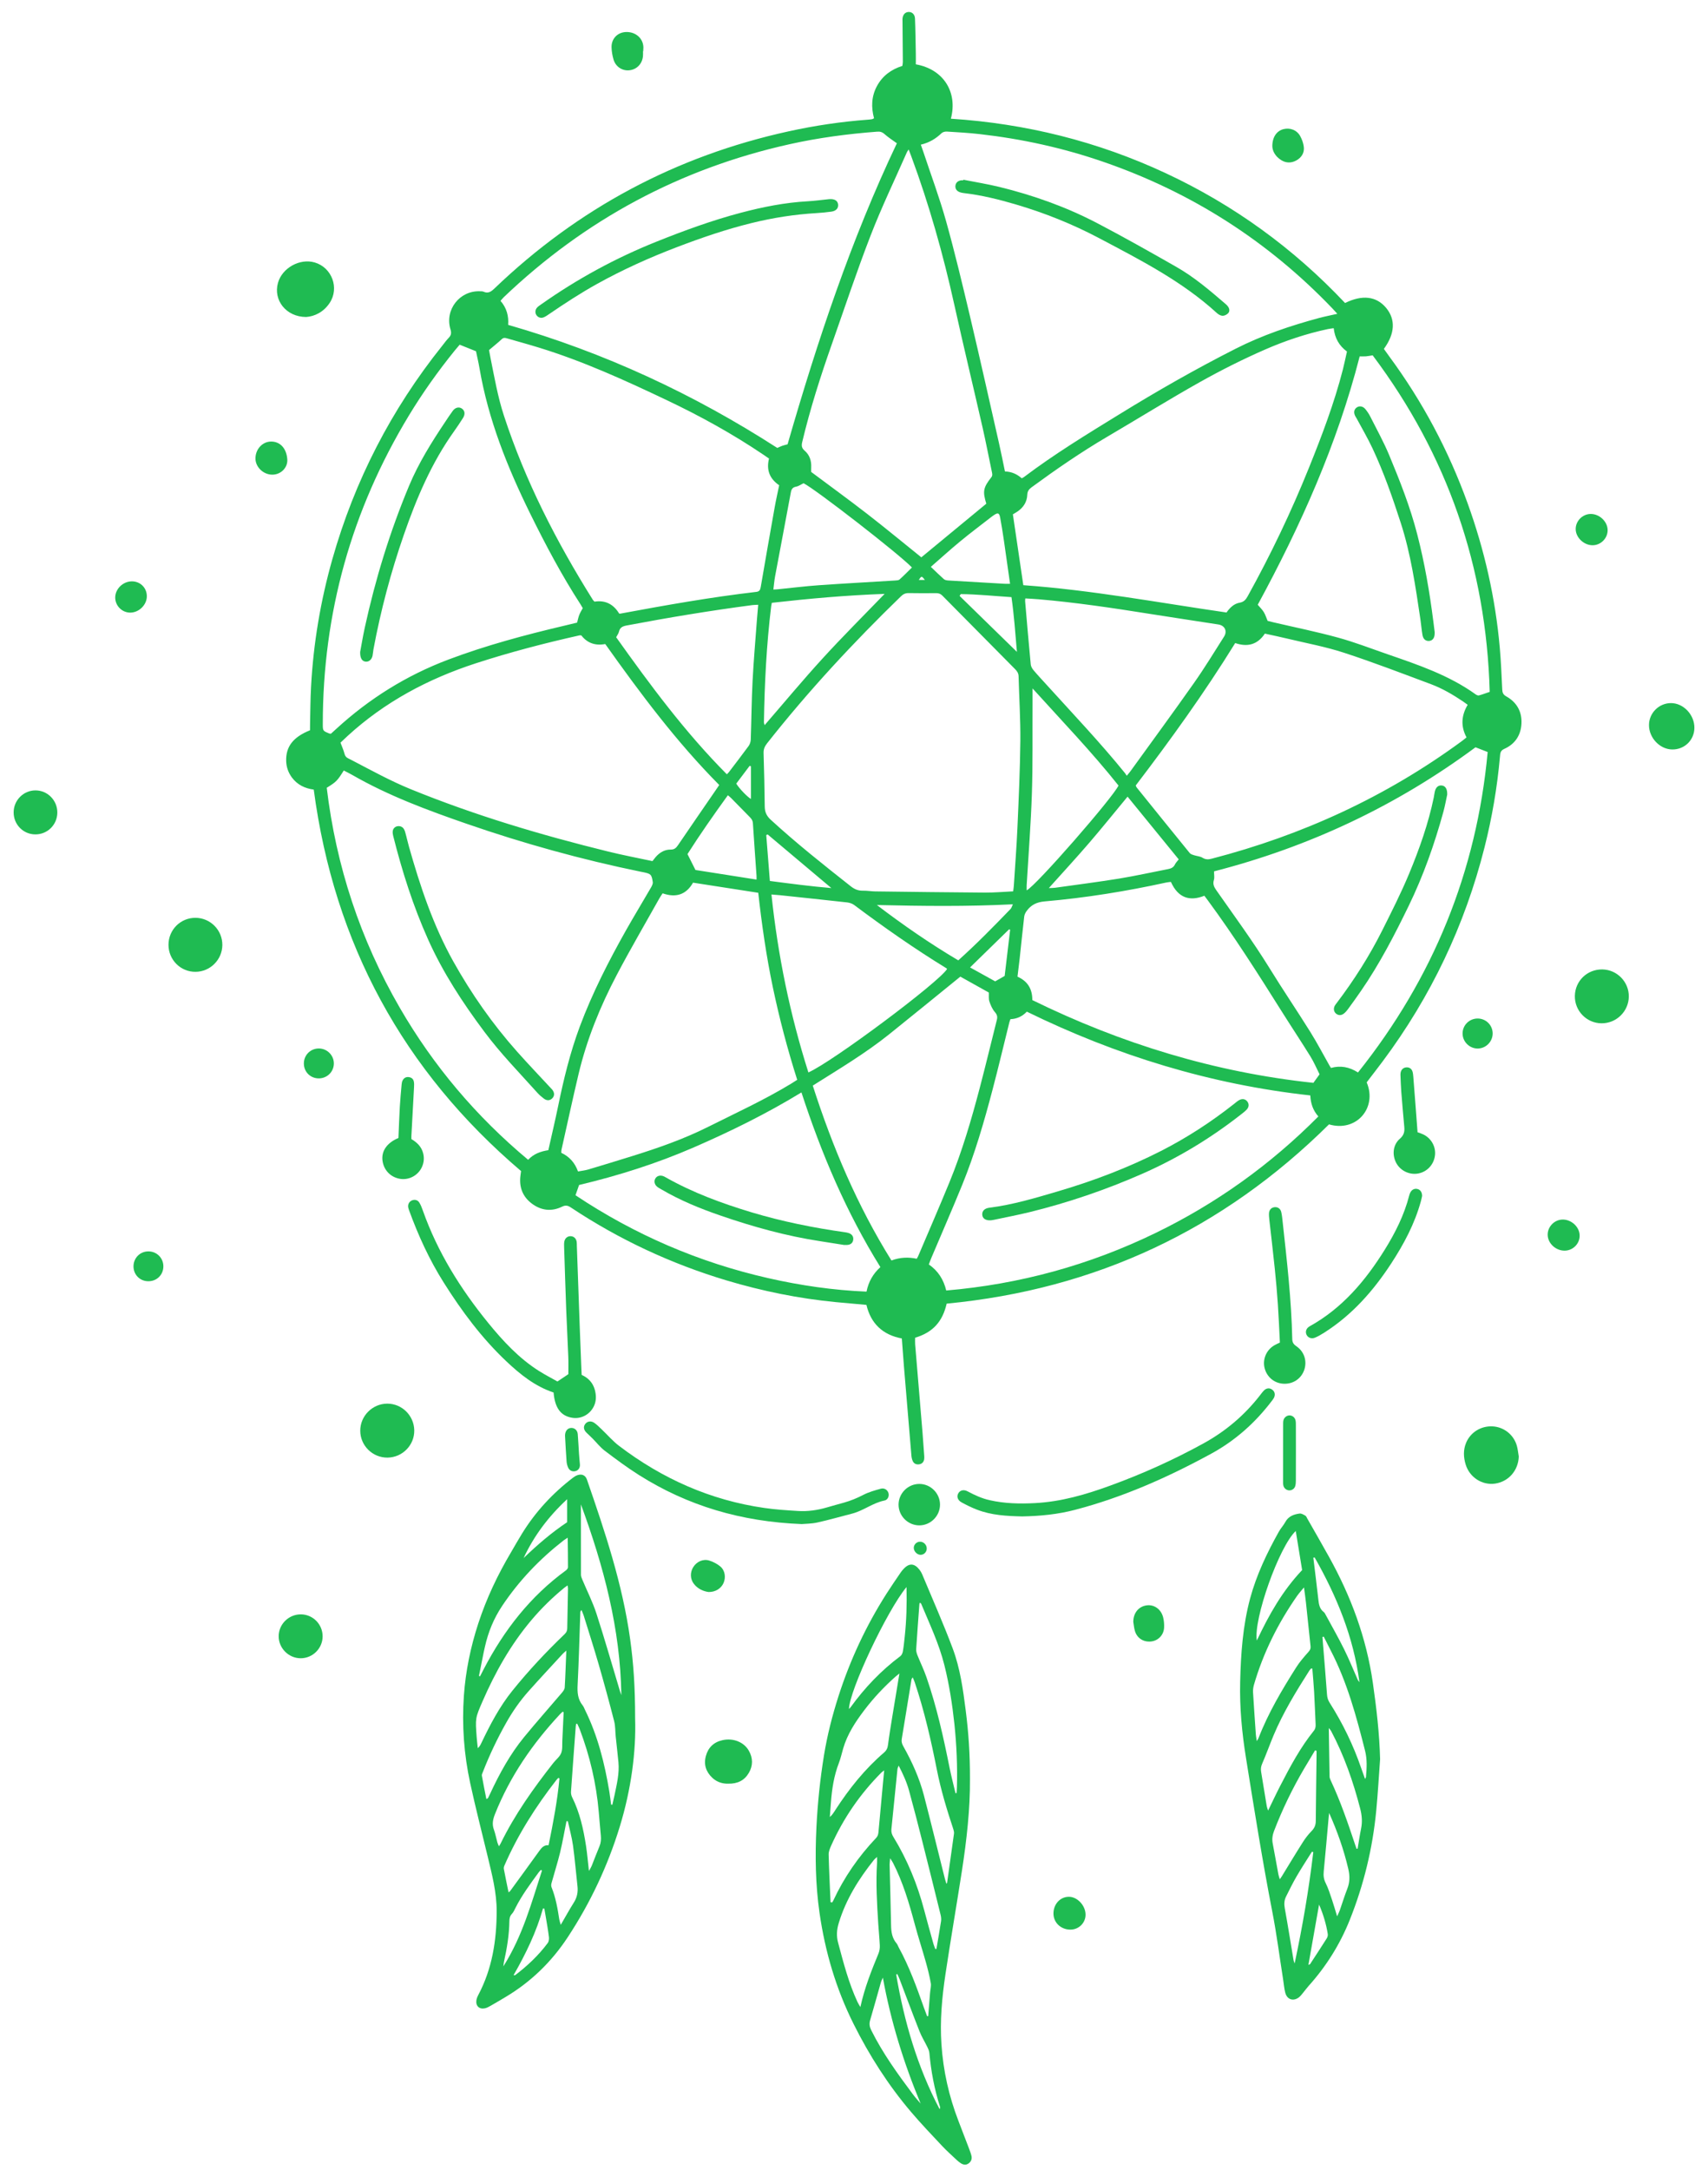 <svg xmlns="http://www.w3.org/2000/svg" width="100" height="127" viewBox="0 0 100 127" fill="none"><path d="M53.792 33.941C53.909 33.941 54.023 33.941 54.151 33.941C53.957 33.698 53.957 33.698 53.792 33.941ZM43.107 45.861C43.282 46.154 43.772 46.656 43.967 46.758C43.967 46.127 43.967 45.487 43.967 44.845C43.942 44.837 43.916 44.828 43.891 44.82C43.629 45.169 43.367 45.518 43.107 45.861ZM58.821 57.118C58.927 56.228 59.034 55.321 59.142 54.416C59.123 54.405 59.103 54.395 59.084 54.385C58.33 55.12 57.577 55.856 56.795 56.619C57.314 56.907 57.797 57.174 58.266 57.434C58.45 57.33 58.606 57.241 58.821 57.118ZM59.539 38.152C59.444 37.033 59.369 35.994 59.22 34.948C58.208 34.884 57.233 34.778 56.251 34.77C56.228 34.806 56.204 34.841 56.181 34.875C57.281 35.947 58.38 37.021 59.539 38.152ZM45.074 51.559C46.295 51.717 47.456 51.873 48.675 51.975C47.402 50.903 46.178 49.875 44.955 48.845C44.949 48.84 44.933 48.843 44.922 48.845C44.913 48.848 44.904 48.854 44.862 48.874C44.932 49.753 45.002 50.645 45.074 51.559ZM59.137 34.167C59.014 33.307 58.9 32.478 58.779 31.651C58.713 31.202 58.642 30.753 58.56 30.308C58.506 30.01 58.43 29.986 58.176 30.158C58.138 30.183 58.101 30.209 58.065 30.237C57.448 30.719 56.82 31.186 56.217 31.685C55.64 32.159 55.087 32.664 54.498 33.176C54.771 33.435 55.012 33.673 55.266 33.898C55.326 33.949 55.43 33.968 55.516 33.973C56.614 34.041 57.713 34.104 58.81 34.166C58.91 34.172 59.009 34.167 59.137 34.167ZM44.294 51.478C44.294 51.36 44.298 51.316 44.294 51.273C44.223 50.243 44.146 49.211 44.081 48.181C44.072 48.028 44.005 47.929 43.907 47.829C43.539 47.458 43.176 47.083 42.808 46.71C42.755 46.656 42.694 46.61 42.615 46.542C41.778 47.7 40.974 48.848 40.251 49.986C40.414 50.31 40.55 50.582 40.718 50.916C41.86 51.095 43.057 51.284 44.294 51.478ZM51.34 52.967C52.876 54.138 54.451 55.226 56.106 56.205C57.188 55.234 58.182 54.218 59.168 53.196C59.223 53.139 59.243 53.049 59.302 52.924C56.611 53.062 53.981 53.027 51.34 52.967ZM66.017 46.624C65.249 47.551 64.522 48.455 63.767 49.333C63.008 50.215 62.218 51.07 61.407 51.975C61.568 51.968 61.669 51.971 61.769 51.957C63.017 51.781 64.269 51.623 65.514 51.421C66.477 51.263 67.432 51.05 68.39 50.864C68.565 50.83 68.708 50.769 68.791 50.593C68.837 50.494 68.923 50.413 69.012 50.296C68.018 49.075 67.027 47.862 66.017 46.624ZM51.793 34.757C49.54 34.839 47.366 35.034 45.189 35.28C45.173 35.359 45.161 35.413 45.153 35.467C44.877 37.727 44.764 39.997 44.726 42.27C44.726 42.327 44.754 42.384 44.768 42.439C45.907 41.124 47.003 39.802 48.161 38.537C49.317 37.27 50.535 36.059 51.793 34.757ZM45.279 34.502C45.413 34.496 45.48 34.495 45.549 34.487C46.351 34.407 47.152 34.306 47.956 34.25C49.44 34.146 50.926 34.066 52.413 33.974C52.5 33.969 52.611 33.966 52.667 33.915C52.918 33.691 53.153 33.447 53.393 33.212C52.589 32.385 47.762 28.642 47.048 28.282C46.903 28.35 46.766 28.452 46.616 28.48C46.414 28.519 46.339 28.615 46.303 28.813C46.001 30.454 45.684 32.093 45.379 33.734C45.334 33.976 45.315 34.222 45.279 34.502ZM60.454 40.29C60.454 40.656 60.454 40.937 60.454 41.219C60.444 42.956 60.472 44.695 60.415 46.431C60.357 48.223 60.215 50.014 60.109 51.804C60.105 51.899 60.109 51.994 60.109 52.108C60.664 51.837 65.161 46.676 65.486 45.974C63.926 44.014 62.188 42.207 60.454 40.29ZM36.075 37.295C38.068 40.093 40.109 42.855 42.557 45.317C42.608 45.261 42.649 45.223 42.682 45.181C43.066 44.675 43.456 44.172 43.832 43.657C43.905 43.556 43.95 43.413 43.955 43.285C43.995 42.14 44.003 40.991 44.062 39.846C44.125 38.633 44.232 37.424 44.321 36.212C44.34 35.947 44.366 35.682 44.391 35.395C44.252 35.402 44.151 35.4 44.051 35.413C41.588 35.737 39.135 36.143 36.693 36.606C36.455 36.651 36.296 36.72 36.238 36.972C36.215 37.078 36.138 37.173 36.075 37.295ZM47.33 62.764C48.739 62.146 55.003 57.467 55.452 56.706C55.435 56.692 55.421 56.674 55.402 56.663C53.54 55.522 51.755 54.272 50.009 52.965C49.898 52.882 49.744 52.833 49.605 52.815C48.296 52.669 46.987 52.532 45.677 52.393C45.515 52.376 45.351 52.365 45.167 52.351C45.543 55.919 46.253 59.376 47.33 62.764ZM65.97 45.4C66.067 45.283 66.127 45.216 66.18 45.144C67.424 43.422 68.683 41.709 69.905 39.972C70.527 39.09 71.088 38.166 71.667 37.256C71.87 36.937 71.709 36.608 71.335 36.548C69.989 36.34 68.643 36.137 67.296 35.924C65.143 35.581 62.986 35.26 60.812 35.073C60.557 35.051 60.298 35.04 60.03 35.023C60.024 35.099 60.014 35.143 60.019 35.187C60.125 36.419 60.23 37.653 60.348 38.886C60.359 39.009 60.44 39.14 60.522 39.238C60.772 39.533 61.037 39.813 61.297 40.1C62.838 41.8 64.421 43.464 65.867 45.248C65.895 45.284 65.919 45.323 65.97 45.4ZM33.694 69.952C37.172 72.271 40.927 73.883 44.98 74.804C46.873 75.234 48.789 75.512 50.733 75.593C50.852 75.01 51.112 74.552 51.545 74.158C49.554 70.96 48.097 67.53 46.923 63.934C44.865 65.19 42.752 66.226 40.598 67.161C38.443 68.096 36.201 68.806 33.904 69.352C33.84 69.534 33.773 69.726 33.694 69.952ZM52.193 73.771C52.692 73.581 53.184 73.566 53.675 73.668C53.71 73.605 53.734 73.567 53.753 73.525C54.366 72.084 54.992 70.645 55.587 69.196C56.326 67.395 56.873 65.531 57.367 63.652C57.714 62.333 58.031 61.009 58.364 59.687C58.409 59.508 58.381 59.384 58.247 59.231C58.098 59.059 58 58.829 57.926 58.608C57.875 58.453 57.903 58.273 57.894 58.089C57.334 57.775 56.77 57.462 56.226 57.158C54.821 58.297 53.44 59.426 52.048 60.541C50.646 61.663 49.102 62.578 47.586 63.536C48.743 67.13 50.186 70.552 52.193 73.771ZM60.44 58.53C65.659 61.088 71.128 62.759 76.897 63.374C77.022 63.201 77.126 63.055 77.257 62.874C77.084 62.531 76.93 62.163 76.722 61.828C76.178 60.95 75.605 60.089 75.055 59.214C73.663 57.001 72.263 54.794 70.712 52.689C70.645 52.599 70.576 52.51 70.513 52.424C69.662 52.764 68.978 52.561 68.555 51.614C68.471 51.625 68.381 51.628 68.295 51.647C65.941 52.162 63.564 52.547 61.164 52.755C60.697 52.795 60.368 52.959 60.109 53.314C60.041 53.407 59.979 53.526 59.966 53.64C59.87 54.464 59.787 55.288 59.698 56.114C59.659 56.46 59.614 56.808 59.572 57.161C60.175 57.426 60.444 57.889 60.44 58.53ZM74.217 36.337C74.32 36.361 74.439 36.394 74.559 36.422C75.82 36.717 77.092 36.974 78.34 37.317C79.323 37.586 80.278 37.959 81.245 38.292C83.038 38.911 84.838 39.517 86.402 40.642C86.454 40.679 86.535 40.714 86.588 40.7C86.792 40.645 86.99 40.569 87.219 40.492C87.019 33.189 84.746 26.63 80.367 20.796C80.214 20.819 80.093 20.846 79.97 20.855C79.837 20.863 79.705 20.857 79.607 20.857C78.282 26.018 76.143 30.783 73.638 35.394C73.763 35.542 73.897 35.668 73.991 35.821C74.084 35.972 74.137 36.15 74.217 36.337ZM79.508 62.767C83.908 57.253 86.452 51.017 87.1 44.013C86.836 43.91 86.616 43.824 86.388 43.735C81.766 47.16 76.654 49.563 71.078 50.997C71.078 51.188 71.116 51.358 71.07 51.503C70.997 51.742 71.077 51.907 71.208 52.095C72.263 53.602 73.355 55.086 74.323 56.653C75.097 57.911 75.928 59.133 76.711 60.386C77.113 61.029 77.466 61.705 77.841 62.366C77.863 62.404 77.888 62.441 77.925 62.502C78.477 62.346 78.999 62.441 79.508 62.767ZM33.842 68.56C34.066 68.518 34.261 68.499 34.443 68.445C35.291 68.192 36.137 67.934 36.981 67.671C38.512 67.194 40.022 66.67 41.46 65.95C43.095 65.132 44.759 64.37 46.325 63.419C46.439 63.349 46.551 63.276 46.675 63.197C46.104 61.401 45.63 59.602 45.248 57.779C44.866 55.954 44.601 54.112 44.394 52.251C43.112 52.052 41.848 51.855 40.576 51.658C40.167 52.376 39.559 52.55 38.795 52.282C38.727 52.388 38.66 52.48 38.605 52.577C37.773 54.064 36.911 55.536 36.118 57.043C35.147 58.886 34.362 60.811 33.877 62.844C33.525 64.325 33.206 65.813 32.872 67.298C32.861 67.35 32.866 67.406 32.863 67.469C33.338 67.691 33.656 68.048 33.842 68.56ZM53.2 8.747C53.142 8.836 53.113 8.872 53.096 8.912C52.382 10.534 51.611 12.133 50.972 13.785C50.16 15.881 49.452 18.017 48.704 20.138C48.039 22.024 47.431 23.928 46.967 25.876C46.917 26.086 46.936 26.225 47.11 26.376C47.402 26.627 47.514 26.971 47.494 27.356C47.489 27.447 47.494 27.535 47.494 27.621C48.592 28.441 49.696 29.242 50.774 30.077C51.849 30.911 52.899 31.78 53.942 32.618C55.204 31.578 56.471 30.53 57.746 29.479C57.527 28.76 57.563 28.541 58.038 27.936C58.116 27.838 58.099 27.755 58.079 27.652C57.897 26.786 57.731 25.915 57.535 25.052C56.985 22.638 56.404 20.232 55.868 17.813C55.217 14.871 54.4 11.977 53.354 9.149C53.311 9.034 53.266 8.92 53.2 8.747ZM85.93 41.248C85.829 41.177 85.749 41.114 85.665 41.058C85.07 40.658 84.451 40.293 83.78 40.042C82.089 39.411 80.403 38.761 78.689 38.202C77.612 37.85 76.489 37.644 75.385 37.379C74.946 37.273 74.503 37.181 74.055 37.083C73.618 37.742 73.023 37.878 72.319 37.635C70.523 40.541 68.544 43.285 66.495 45.97C66.52 46.023 66.528 46.057 66.548 46.084C67.583 47.366 68.616 48.648 69.657 49.926C69.713 49.995 69.824 50.025 69.916 50.054C70.076 50.107 70.262 50.112 70.399 50.197C70.584 50.314 70.752 50.307 70.946 50.255C76.249 48.879 81.142 46.634 85.567 43.389C85.665 43.318 85.757 43.24 85.862 43.157C85.51 42.496 85.562 41.867 85.93 41.248ZM26.913 20.174C26.817 20.288 26.719 20.398 26.627 20.512C25.646 21.724 24.744 22.991 23.936 24.325C20.577 29.874 18.898 35.892 18.899 42.378C18.899 42.775 18.902 42.775 19.284 42.931C19.303 42.939 19.326 42.936 19.374 42.942C19.47 42.855 19.58 42.757 19.688 42.658C21.618 40.887 23.803 39.525 26.259 38.599C28.462 37.769 30.731 37.163 33.022 36.623C33.284 36.562 33.545 36.497 33.788 36.439C33.837 36.262 33.863 36.115 33.918 35.98C33.971 35.846 34.05 35.721 34.119 35.593C34.072 35.514 34.035 35.444 33.993 35.377C32.891 33.677 31.944 31.889 31.049 30.075C29.709 27.356 28.587 24.558 28.073 21.548C28.014 21.204 27.933 20.864 27.869 20.557C27.535 20.423 27.244 20.306 26.913 20.174ZM28.632 20.487C28.655 20.615 28.684 20.782 28.718 20.947C28.947 22.083 29.143 23.225 29.505 24.33C30.755 28.155 32.579 31.704 34.709 35.104C34.733 35.141 34.769 35.169 34.806 35.212C35.456 35.109 35.931 35.378 36.251 35.91C36.29 35.913 36.3 35.916 36.311 35.914C38.957 35.423 41.608 34.951 44.282 34.64C44.474 34.618 44.513 34.513 44.541 34.348C44.806 32.804 45.075 31.261 45.351 29.718C45.429 29.274 45.53 28.835 45.619 28.4C45.038 28.004 44.865 27.479 45.024 26.837C44.896 26.75 44.785 26.672 44.673 26.596C42.88 25.387 40.992 24.347 39.04 23.42C36.608 22.264 34.161 21.148 31.581 20.353C30.953 20.159 30.317 19.985 29.684 19.803C29.575 19.77 29.478 19.752 29.374 19.852C29.154 20.06 28.914 20.247 28.632 20.487ZM42.11 45.943C39.609 43.422 37.496 40.592 35.436 37.692C34.862 37.803 34.381 37.638 34.038 37.189C33.982 37.186 33.958 37.178 33.937 37.183C31.886 37.642 29.855 38.171 27.856 38.821C25.065 39.729 22.527 41.08 20.351 43.072C20.203 43.207 20.058 43.347 19.935 43.464C20.024 43.704 20.116 43.902 20.168 44.109C20.202 44.248 20.269 44.329 20.389 44.385C20.471 44.422 20.552 44.466 20.632 44.508C21.76 45.096 22.874 45.71 24.055 46.191C27.808 47.72 31.679 48.871 35.609 49.837C36.467 50.049 37.337 50.213 38.2 50.397C38.272 50.306 38.325 50.235 38.382 50.166C38.616 49.895 38.907 49.718 39.267 49.722C39.484 49.725 39.588 49.624 39.697 49.462C40.431 48.382 41.175 47.307 41.915 46.228C41.973 46.146 42.029 46.062 42.11 45.943ZM71.809 35.847C72.005 35.568 72.245 35.33 72.584 35.272C72.833 35.229 72.945 35.085 73.054 34.887C74.399 32.459 75.594 29.962 76.632 27.387C77.392 25.502 78.115 23.602 78.622 21.628C78.711 21.279 78.782 20.925 78.862 20.573C78.393 20.229 78.151 19.781 78.086 19.208C77.953 19.227 77.844 19.239 77.737 19.261C76.478 19.53 75.256 19.939 74.083 20.45C72.784 21.017 71.511 21.656 70.274 22.349C68.443 23.376 66.657 24.487 64.845 25.55C63.304 26.454 61.836 27.465 60.396 28.52C60.239 28.636 60.153 28.751 60.145 28.961C60.128 29.369 59.924 29.694 59.586 29.927C59.494 29.991 59.396 30.044 59.302 30.102C59.506 31.486 59.707 32.854 59.913 34.248C63.909 34.534 67.828 35.269 71.809 35.847ZM55.4 75.527C59.7 75.161 63.77 74.044 67.633 72.172C71.201 70.443 74.379 68.168 77.187 65.341C76.87 64.981 76.738 64.577 76.715 64.11C70.871 63.468 65.362 61.774 60.119 59.208C59.837 59.505 59.516 59.631 59.159 59.648C59.131 59.73 59.109 59.781 59.095 59.835C58.769 61.146 58.458 62.461 58.113 63.769C57.616 65.659 57.072 67.537 56.334 69.349C55.751 70.778 55.131 72.194 54.529 73.617C54.476 73.739 54.434 73.865 54.381 74.003C54.925 74.377 55.245 74.888 55.4 75.527ZM59.318 52.167C59.334 52.035 59.352 51.935 59.358 51.837C59.43 50.702 59.519 49.569 59.569 48.435C59.644 46.744 59.721 45.052 59.739 43.36C59.751 42.101 59.669 40.84 59.636 39.579C59.631 39.402 59.55 39.282 59.435 39.165C58.011 37.728 56.586 36.291 55.167 34.852C55.061 34.744 54.945 34.713 54.802 34.714C54.267 34.718 53.733 34.722 53.2 34.711C53.013 34.708 52.882 34.77 52.751 34.898C49.957 37.607 47.316 40.453 44.904 43.512C44.77 43.684 44.7 43.849 44.706 44.069C44.737 45.114 44.764 46.16 44.774 47.206C44.778 47.522 44.879 47.749 45.119 47.971C46.619 49.348 48.214 50.612 49.811 51.871C50.027 52.042 50.245 52.134 50.523 52.128C50.76 52.122 50.998 52.167 51.237 52.17C53.386 52.197 55.533 52.226 57.68 52.24C58.213 52.243 58.746 52.194 59.318 52.167ZM19.13 46.105C19.68 50.696 21.096 54.991 23.41 58.985C25.382 62.389 27.886 65.346 30.921 67.878C31.25 67.526 31.654 67.385 32.104 67.315C32.296 66.455 32.495 65.617 32.67 64.772C32.997 63.181 33.377 61.604 33.947 60.077C34.681 58.114 35.633 56.255 36.66 54.431C37.136 53.59 37.638 52.766 38.122 51.93C38.173 51.838 38.233 51.72 38.219 51.625C38.147 51.168 38.111 51.142 37.659 51.045C37.616 51.036 37.571 51.03 37.525 51.02C34.063 50.31 30.661 49.368 27.322 48.212C25.025 47.417 22.745 46.573 20.627 45.356C20.464 45.261 20.292 45.18 20.127 45.094C19.75 45.697 19.689 45.76 19.13 46.105ZM46.111 26.004C47.857 19.951 49.828 14.031 52.51 8.386C52.253 8.199 52.003 8.04 51.785 7.846C51.651 7.727 51.523 7.692 51.357 7.706C49.632 7.837 47.922 8.063 46.233 8.439C39.819 9.864 34.248 12.861 29.497 17.391C29.433 17.452 29.379 17.523 29.304 17.608C29.665 18.019 29.791 18.502 29.751 19.013C35.383 20.631 40.605 23.055 45.507 26.215C45.599 26.177 45.702 26.125 45.808 26.088C45.913 26.052 46.024 26.027 46.111 26.004ZM53.912 8.467C53.97 8.632 54.015 8.76 54.059 8.887C54.506 10.235 55.006 11.568 55.388 12.933C55.905 14.779 56.349 16.648 56.792 18.515C57.376 20.989 57.931 23.473 58.493 25.954C58.617 26.493 58.721 27.038 58.838 27.593C59.234 27.602 59.555 27.757 59.82 27.992C59.882 27.959 59.915 27.947 59.941 27.927C61.721 26.582 63.622 25.424 65.52 24.257C67.745 22.885 70.012 21.592 72.344 20.409C73.911 19.613 75.566 19.058 77.257 18.603C77.581 18.518 77.911 18.454 78.298 18.366C78.179 18.237 78.101 18.147 78.017 18.059C74.24 14.111 69.763 11.254 64.6 9.472C62.251 8.66 59.837 8.13 57.37 7.85C56.727 7.776 56.08 7.74 55.433 7.7C55.332 7.695 55.198 7.726 55.128 7.793C54.793 8.114 54.412 8.35 53.912 8.467ZM55.425 76.296C55.191 77.323 54.637 77.977 53.579 78.29C53.579 78.415 53.569 78.549 53.58 78.681C53.722 80.403 53.869 82.125 54.012 83.847C54.049 84.3 54.079 84.754 54.112 85.207C54.116 85.276 54.118 85.346 54.107 85.412C54.077 85.575 53.978 85.675 53.812 85.7C53.65 85.723 53.513 85.665 53.443 85.517C53.395 85.418 53.37 85.301 53.361 85.19C53.212 83.447 53.068 81.703 52.923 79.959C52.879 79.428 52.842 78.896 52.8 78.334C51.69 78.127 50.987 77.469 50.727 76.369C50.118 76.314 49.53 76.264 48.944 76.208C46.766 75.998 44.631 75.563 42.537 74.937C39.292 73.964 36.255 72.548 33.433 70.675C33.256 70.556 33.122 70.517 32.911 70.62C32.296 70.921 31.688 70.851 31.142 70.444C30.597 70.037 30.382 69.472 30.473 68.794C30.483 68.716 30.494 68.637 30.507 68.537C23.607 62.668 19.566 55.229 18.369 46.211C17.855 46.144 17.403 45.931 17.082 45.493C16.877 45.209 16.766 44.893 16.755 44.541C16.73 43.703 17.152 43.142 18.151 42.739C18.151 42.637 18.15 42.517 18.153 42.395C18.17 41.657 18.171 40.918 18.212 40.181C18.349 37.652 18.767 35.168 19.457 32.732C20.76 28.135 22.904 23.968 25.89 20.238C26.017 20.077 26.137 19.911 26.279 19.763C26.422 19.615 26.435 19.474 26.374 19.275C26.027 18.128 26.913 16.995 28.109 17.047C28.176 17.05 28.25 17.045 28.31 17.072C28.587 17.196 28.76 17.065 28.958 16.875C33.837 12.203 39.573 9.131 46.175 7.686C47.709 7.349 49.259 7.119 50.825 7.003C50.905 6.999 50.984 6.988 51.062 6.974C51.093 6.969 51.121 6.947 51.173 6.922C51.001 6.277 51.017 5.645 51.341 5.043C51.665 4.439 52.175 4.065 52.832 3.856C52.842 3.778 52.859 3.701 52.859 3.625C52.854 2.829 52.846 2.034 52.84 1.239C52.84 1.193 52.835 1.147 52.839 1.102C52.856 0.867 52.983 0.717 53.18 0.702C53.387 0.686 53.56 0.83 53.571 1.084C53.599 1.765 53.605 2.445 53.619 3.128C53.624 3.341 53.619 3.557 53.619 3.765C55.277 4.06 56.074 5.431 55.672 6.947C60.063 7.232 64.261 8.275 68.247 10.134C72.239 11.996 75.739 14.539 78.751 17.734C79.764 17.234 80.588 17.338 81.156 18.02C81.715 18.695 81.678 19.52 81.023 20.42C81.126 20.564 81.235 20.718 81.347 20.871C83.289 23.507 84.81 26.368 85.922 29.444C86.913 32.184 87.552 35.003 87.809 37.906C87.881 38.719 87.914 39.539 87.953 40.355C87.962 40.544 88.01 40.656 88.188 40.756C88.797 41.096 89.108 41.638 89.079 42.33C89.051 43.022 88.707 43.547 88.07 43.83C87.831 43.936 87.836 44.106 87.819 44.293C87.658 46.085 87.356 47.854 86.915 49.597C85.76 54.162 83.775 58.332 80.961 62.106C80.655 62.516 80.341 62.918 80.031 63.325C80.024 63.332 80.023 63.345 80.021 63.357C80.643 64.836 79.415 66.276 77.81 65.804C71.605 71.956 64.152 75.46 55.425 76.296Z" fill="#1fbb52"></path><path d="M30.654 91.188C31.458 90.415 32.296 89.692 33.206 89.088C33.206 88.64 33.206 88.218 33.206 87.741C32.111 88.754 31.265 89.882 30.654 91.188ZM30.067 115.6C30.129 115.597 30.154 115.603 30.166 115.594C30.883 115.049 31.533 114.436 32.071 113.713C32.134 113.627 32.153 113.479 32.139 113.367C32.088 112.953 32.013 112.54 31.944 112.127C31.922 111.985 31.896 111.845 31.871 111.705C31.845 111.701 31.818 111.697 31.791 111.694C31.404 113.071 30.786 114.347 30.067 115.6ZM31.731 109.479C31.712 109.465 31.693 109.45 31.673 109.434C31.63 109.482 31.578 109.526 31.541 109.579C31.053 110.251 30.556 110.915 30.18 111.659C30.119 111.781 30.063 111.913 29.971 112.01C29.85 112.138 29.826 112.28 29.823 112.443C29.811 113.241 29.682 114.025 29.509 114.802C29.493 114.871 29.49 114.941 29.47 115.084C30.595 113.305 31.115 111.374 31.731 109.479ZM33.245 106.586C33.219 106.586 33.192 106.586 33.166 106.587C33.043 107.198 32.938 107.814 32.792 108.42C32.644 109.026 32.452 109.621 32.287 110.223C32.267 110.294 32.265 110.385 32.292 110.452C32.535 111.056 32.647 111.692 32.744 112.333C32.756 112.414 32.786 112.491 32.831 112.652C33.113 112.17 33.34 111.753 33.594 111.352C33.788 111.048 33.85 110.732 33.809 110.38C33.719 109.59 33.657 108.797 33.548 108.01C33.481 107.53 33.348 107.059 33.245 106.586ZM32.756 104.08C32.733 104.072 32.711 104.063 32.689 104.053C32.652 104.092 32.613 104.128 32.58 104.17C31.368 105.725 30.317 107.377 29.529 109.19C29.504 109.247 29.488 109.322 29.499 109.381C29.585 109.833 29.678 110.282 29.774 110.749C29.819 110.715 29.85 110.699 29.867 110.676C30.436 109.897 31.005 109.118 31.567 108.336C31.704 108.147 31.841 107.969 32.119 107.991C32.388 106.679 32.633 105.39 32.756 104.08ZM33.794 100.881C33.774 100.884 33.753 100.889 33.733 100.892C33.725 100.931 33.715 100.97 33.711 101.009C33.616 102.289 33.52 103.57 33.431 104.851C33.423 104.957 33.446 105.079 33.493 105.174C33.947 106.081 34.16 107.055 34.313 108.046C34.381 108.499 34.42 108.959 34.481 109.5C34.562 109.352 34.611 109.28 34.642 109.202C34.794 108.823 34.935 108.438 35.095 108.063C35.182 107.856 35.2 107.65 35.178 107.43C35.133 106.967 35.097 106.503 35.056 106.039C34.911 104.376 34.534 102.766 33.942 101.206C33.9 101.094 33.844 100.99 33.794 100.881ZM34.011 88.044C34.011 89.418 34.009 90.794 34.014 92.168C34.014 92.265 34.06 92.365 34.098 92.457C34.374 93.117 34.701 93.759 34.921 94.437C35.404 95.928 35.834 97.437 36.286 98.936C36.312 99.029 36.348 99.12 36.379 99.21C36.321 95.329 35.34 91.65 34.011 88.044ZM33.238 89.995C33.108 90.08 33.051 90.113 32.998 90.153C31.598 91.243 30.392 92.503 29.401 93.985C28.904 94.729 28.583 95.519 28.391 96.379C28.369 96.479 28.345 96.577 28.324 96.677C28.229 97.145 28.136 97.616 28.042 98.085C28.064 98.093 28.084 98.099 28.106 98.107C28.176 97.967 28.248 97.828 28.32 97.689C29.506 95.411 31.044 93.429 33.135 91.907C33.191 91.865 33.255 91.785 33.255 91.724C33.258 91.171 33.245 90.619 33.238 89.995ZM33.001 100.204C32.98 100.197 32.959 100.189 32.938 100.181C32.89 100.226 32.839 100.27 32.794 100.318C31.181 102.045 29.862 103.958 28.983 106.163C28.859 106.475 28.798 106.754 28.915 107.075C29.004 107.32 29.05 107.58 29.121 107.831C29.138 107.898 29.172 107.96 29.213 108.055C29.259 107.979 29.286 107.943 29.305 107.904C30.135 106.198 31.229 104.666 32.395 103.179C32.547 102.984 32.767 102.822 32.854 102.603C32.943 102.383 32.91 102.112 32.923 101.862C32.951 101.309 32.976 100.756 33.001 100.204ZM33.157 96.603C33.044 96.703 32.991 96.742 32.948 96.79C32.279 97.518 31.605 98.239 30.947 98.978C30.439 99.548 30.004 100.172 29.63 100.839C29.111 101.76 28.659 102.713 28.274 103.698C28.246 103.771 28.2 103.854 28.212 103.923C28.292 104.376 28.384 104.826 28.476 105.292C28.536 105.256 28.563 105.25 28.571 105.235C28.617 105.144 28.661 105.051 28.705 104.959C29.248 103.792 29.866 102.666 30.682 101.668C31.402 100.789 32.158 99.941 32.893 99.075C32.97 98.986 33.057 98.871 33.063 98.761C33.105 98.071 33.125 97.379 33.157 96.603ZM35.779 105.616C35.804 105.619 35.828 105.621 35.852 105.623C35.895 105.432 35.941 105.242 35.982 105.051C36.113 104.418 36.27 103.787 36.208 103.132C36.161 102.634 36.102 102.138 36.05 101.641C36.019 101.337 36.032 101.023 35.957 100.731C35.672 99.62 35.371 98.515 35.053 97.413C34.776 96.455 34.47 95.503 34.174 94.549C34.14 94.439 34.087 94.334 34.043 94.227C33.986 94.289 33.978 94.333 33.976 94.375C33.926 95.784 33.891 97.191 33.819 98.598C33.795 99.043 33.822 99.45 34.113 99.809C34.176 99.887 34.21 99.988 34.255 100.08C35 101.593 35.402 103.207 35.676 104.859C35.717 105.111 35.745 105.364 35.779 105.616ZM33.233 92.787C33.136 92.856 33.08 92.891 33.029 92.933C32.332 93.504 31.693 94.13 31.112 94.819C29.906 96.249 28.999 97.856 28.256 99.562C27.823 100.557 27.827 100.558 27.908 101.665C27.925 101.881 27.952 102.096 27.974 102.313C28.084 102.215 28.133 102.115 28.181 102.015C28.695 100.935 29.248 99.88 30.003 98.944C30.945 97.775 31.971 96.681 33.055 95.642C33.166 95.536 33.21 95.436 33.211 95.291C33.222 94.518 33.241 93.745 33.255 92.972C33.256 92.929 33.245 92.885 33.233 92.787ZM37.185 100.564C37.249 102.526 36.948 104.741 36.289 106.896C35.583 109.199 34.567 111.362 33.238 113.38C32.276 114.841 31.056 116.016 29.554 116.903C29.27 117.071 28.988 117.241 28.701 117.403C28.605 117.459 28.499 117.512 28.39 117.537C28.072 117.607 27.849 117.406 27.89 117.081C27.904 116.972 27.949 116.861 28 116.763C28.817 115.226 29.075 113.568 29.079 111.856C29.082 110.752 28.803 109.698 28.549 108.636C28.206 107.214 27.841 105.794 27.53 104.363C27.163 102.679 27.04 100.968 27.159 99.248C27.26 97.803 27.553 96.39 28.002 95.014C28.48 93.55 29.136 92.167 29.922 90.844C30.135 90.482 30.339 90.115 30.561 89.758C31.352 88.477 32.359 87.389 33.554 86.478C33.635 86.417 33.725 86.361 33.82 86.331C34.074 86.248 34.279 86.344 34.364 86.594C35.421 89.644 36.445 92.703 36.892 95.919C37.087 97.323 37.185 98.69 37.185 100.564Z" fill="#1fbb52"></path><path d="M52.536 115.532C52.514 115.54 52.493 115.549 52.469 115.557C52.937 118.306 53.705 120.958 55.012 123.44C55.04 123.392 55.051 123.347 55.039 123.309C54.708 122.278 54.509 121.221 54.412 120.143C54.401 120.024 54.344 119.906 54.291 119.797C54.143 119.491 53.959 119.2 53.836 118.885C53.435 117.872 53.057 116.85 52.669 115.833C52.63 115.731 52.581 115.632 52.536 115.532ZM51.69 115.742C51.65 115.84 51.598 115.935 51.569 116.037C51.36 116.768 51.162 117.502 50.945 118.231C50.883 118.443 50.908 118.614 51.006 118.812C51.678 120.165 52.558 121.378 53.456 122.58C53.594 122.765 53.753 122.935 53.901 123.113C52.909 120.732 52.153 118.295 51.69 115.742ZM53.075 92.882C51.924 94.269 49.72 98.956 49.706 100.022C49.744 99.98 49.776 99.949 49.803 99.915C50.627 98.776 51.586 97.769 52.715 96.926C52.792 96.868 52.845 96.745 52.862 96.644C52.912 96.354 52.941 96.059 52.972 95.767C53.072 94.829 53.099 93.889 53.075 92.882ZM54.282 118.003C54.303 117.999 54.324 117.992 54.345 117.988C54.381 117.536 54.417 117.084 54.453 116.634C54.468 116.44 54.526 116.242 54.495 116.058C54.423 115.647 54.319 115.239 54.207 114.835C53.998 114.092 53.756 113.358 53.557 112.613C53.228 111.382 52.868 110.165 52.285 109.026C52.248 108.953 52.197 108.884 52.114 108.755C52.102 108.939 52.083 109.051 52.086 109.162C52.112 110.33 52.15 111.501 52.17 112.669C52.176 113.065 52.229 113.434 52.499 113.746C52.549 113.805 52.571 113.886 52.609 113.956C53.231 115.085 53.666 116.292 54.094 117.501C54.155 117.67 54.219 117.837 54.282 118.003ZM55.943 104.948C55.964 104.945 55.986 104.942 56.007 104.939C56.013 104.831 56.022 104.722 56.025 104.613C56.061 103.374 56.008 102.138 55.879 100.906C55.754 99.742 55.576 98.587 55.291 97.451C54.978 96.2 54.425 95.04 53.931 93.856C53.92 93.833 53.886 93.819 53.859 93.798C53.845 93.831 53.831 93.85 53.83 93.869C53.764 94.752 53.697 95.634 53.641 96.518C53.633 96.635 53.671 96.762 53.714 96.873C53.887 97.306 54.093 97.725 54.244 98.163C54.843 99.894 55.24 101.679 55.598 103.472C55.698 103.966 55.827 104.456 55.943 104.948ZM48.627 111.326C48.658 111.331 48.689 111.337 48.72 111.342C48.742 111.307 48.768 111.275 48.785 111.237C49.418 109.875 50.261 108.657 51.293 107.569C51.399 107.458 51.422 107.345 51.434 107.206C51.519 106.255 51.608 105.306 51.696 104.357C51.718 104.127 51.74 103.896 51.768 103.611C51.679 103.681 51.634 103.709 51.596 103.747C50.358 104.992 49.378 106.416 48.661 108.019C48.589 108.183 48.511 108.367 48.516 108.538C48.539 109.469 48.587 110.397 48.627 111.326ZM54.761 114.07C54.783 114.064 54.805 114.059 54.827 114.055C54.917 113.519 55.014 112.982 55.096 112.443C55.115 112.325 55.101 112.194 55.073 112.076C54.718 110.633 54.359 109.19 53.995 107.748C53.744 106.757 53.49 105.768 53.219 104.783C53.083 104.292 52.871 103.829 52.614 103.332C52.58 103.432 52.55 103.482 52.545 103.533C52.426 104.708 52.309 105.884 52.189 107.059C52.173 107.226 52.218 107.366 52.306 107.508C53.125 108.845 53.711 110.279 54.11 111.793C54.283 112.453 54.468 113.109 54.651 113.765C54.68 113.869 54.724 113.967 54.761 114.07ZM52.659 97.942C52.546 98.032 52.493 98.071 52.443 98.115C51.768 98.712 51.154 99.365 50.609 100.081C50.084 100.772 49.61 101.489 49.365 102.335C49.282 102.618 49.22 102.908 49.114 103.182C48.828 103.923 48.709 104.694 48.65 105.478C48.628 105.766 48.606 106.054 48.584 106.343C48.734 106.215 48.824 106.062 48.919 105.914C49.72 104.678 50.634 103.536 51.754 102.573C51.905 102.445 51.969 102.304 51.992 102.11C52.056 101.604 52.14 101.101 52.221 100.596C52.362 99.734 52.505 98.872 52.659 97.942ZM55.41 110.249C55.441 110.203 55.45 110.195 55.452 110.184C55.586 109.229 55.723 108.273 55.854 107.317C55.865 107.232 55.843 107.137 55.816 107.055C55.436 105.911 55.086 104.759 54.852 103.577C54.511 101.849 54.118 100.133 53.557 98.459C53.526 98.371 53.485 98.283 53.438 98.168C53.401 98.229 53.373 98.254 53.368 98.283C53.177 99.449 52.988 100.616 52.795 101.782C52.77 101.937 52.81 102.064 52.885 102.199C53.4 103.114 53.831 104.066 54.096 105.084C54.512 106.689 54.906 108.3 55.31 109.908C55.336 110.014 55.371 110.117 55.41 110.249ZM51.349 108.68C51.26 108.763 51.207 108.8 51.17 108.848C50.278 109.967 49.529 111.158 49.108 112.545C48.986 112.947 48.963 113.308 49.071 113.704C49.385 114.877 49.688 116.054 50.202 117.162C50.239 117.244 50.291 117.321 50.373 117.464C50.624 116.32 51.025 115.321 51.436 114.324C51.494 114.182 51.517 114.016 51.511 113.863C51.492 113.433 51.445 113.003 51.419 112.573C51.344 111.393 51.274 110.213 51.349 109.031C51.355 108.934 51.349 108.837 51.349 108.68ZM56.789 104.147C56.801 105.842 56.6 107.683 56.315 109.515C56.003 111.525 55.657 113.529 55.355 115.541C55.15 116.902 55.025 118.27 55.12 119.65C55.224 121.195 55.558 122.684 56.114 124.126C56.324 124.665 56.53 125.207 56.736 125.748C56.787 125.887 56.843 126.025 56.876 126.169C56.918 126.348 56.862 126.508 56.706 126.617C56.557 126.723 56.402 126.697 56.259 126.607C56.173 126.552 56.091 126.488 56.017 126.418C55.728 126.145 55.43 125.88 55.157 125.591C54.543 124.936 53.922 124.286 53.34 123.602C52.002 122.028 50.898 120.3 49.974 118.449C48.947 116.394 48.309 114.223 47.983 111.962C47.743 110.296 47.718 108.613 47.801 106.927C47.871 105.518 48.017 104.117 48.243 102.727C48.433 101.562 48.726 100.415 49.086 99.288C49.769 97.156 50.708 95.143 51.913 93.256C52.181 92.835 52.466 92.424 52.747 92.011C52.79 91.944 52.846 91.886 52.899 91.827C53.225 91.47 53.533 91.483 53.833 91.868C53.895 91.947 53.95 92.038 53.989 92.131C54.592 93.577 55.229 95.011 55.779 96.477C56.215 97.64 56.385 98.877 56.541 100.106C56.706 101.394 56.795 102.685 56.789 104.147Z" fill="#1fbb52"></path><path d="M76.605 114.994C76.661 114.971 76.69 114.969 76.7 114.955C77.028 114.453 77.357 113.952 77.678 113.445C77.723 113.375 77.751 113.272 77.739 113.193C77.645 112.601 77.472 112.03 77.229 111.466C77.022 112.635 76.815 113.804 76.605 114.994ZM76.969 91.149C76.943 91.154 76.918 91.16 76.893 91.165C76.991 91.975 77.094 92.785 77.184 93.596C77.215 93.882 77.251 94.155 77.504 94.347C77.555 94.386 77.588 94.454 77.619 94.514C77.981 95.182 78.359 95.843 78.696 96.524C78.989 97.113 79.233 97.725 79.501 98.325C79.519 98.362 79.551 98.394 79.593 98.453C79.246 95.802 78.261 93.42 76.969 91.149ZM76.89 108.395C76.863 108.389 76.835 108.382 76.809 108.374C76.508 108.854 76.198 109.328 75.913 109.817C75.69 110.199 75.495 110.598 75.297 110.994C75.186 111.214 75.176 111.438 75.222 111.687C75.405 112.692 75.564 113.704 75.733 114.71C75.744 114.781 75.777 114.844 75.799 114.911C76.26 112.745 76.633 110.579 76.89 108.395ZM77.817 106.104C77.808 106.191 77.798 106.279 77.79 106.366C77.695 107.418 77.605 108.47 77.502 109.52C77.477 109.764 77.499 109.975 77.613 110.202C77.77 110.514 77.873 110.855 77.987 111.187C78.088 111.486 78.174 111.79 78.286 112.155C78.355 112.001 78.406 111.902 78.443 111.8C78.59 111.382 78.718 110.957 78.88 110.545C79.032 110.16 79.035 109.791 78.942 109.387C78.679 108.258 78.295 107.17 77.817 106.104ZM75.864 89.603C74.89 90.507 73.376 94.772 73.585 96.013C74.29 94.518 75.076 93.117 76.237 91.889C76.12 91.168 75.995 90.401 75.864 89.603ZM79.422 108.2C79.444 108.198 79.464 108.195 79.486 108.194C79.553 107.803 79.609 107.41 79.688 107.023C79.771 106.625 79.738 106.246 79.637 105.852C79.23 104.275 78.697 102.748 77.932 101.306C77.906 101.256 77.861 101.214 77.798 101.133C77.814 102.116 77.826 103.047 77.843 103.975C77.845 104.05 77.878 104.128 77.91 104.198C78.479 105.412 78.912 106.677 79.336 107.947C79.364 108.033 79.394 108.116 79.422 108.2ZM77.502 95.785C77.477 95.791 77.452 95.799 77.427 95.805C77.437 95.924 77.444 96.042 77.454 96.161C77.536 97.167 77.622 98.175 77.695 99.184C77.708 99.361 77.756 99.509 77.85 99.657C78.615 100.86 79.233 102.134 79.696 103.483C79.765 103.684 79.84 103.884 79.922 104.116C79.952 104.05 79.974 104.024 79.975 103.994C80.02 103.485 80.051 102.98 79.924 102.473C79.414 100.457 78.875 98.451 77.909 96.591C77.77 96.324 77.638 96.053 77.502 95.785ZM77.081 102.47C77.053 102.461 77.024 102.45 76.994 102.441C76.781 102.799 76.562 103.156 76.352 103.514C75.665 104.68 75.079 105.895 74.593 107.157C74.501 107.397 74.465 107.636 74.515 107.89C74.63 108.491 74.735 109.096 74.847 109.697C74.862 109.782 74.894 109.863 74.929 109.986C74.984 109.906 75.017 109.863 75.045 109.817C75.454 109.15 75.856 108.479 76.277 107.818C76.421 107.589 76.589 107.369 76.779 107.176C76.951 107.003 77.035 106.824 77.036 106.579C77.046 105.319 77.066 104.06 77.081 102.801C77.083 102.69 77.081 102.579 77.081 102.47ZM76.834 97.655C76.809 97.652 76.785 97.65 76.76 97.649C76.726 97.691 76.687 97.73 76.657 97.777C75.882 98.994 75.127 100.225 74.566 101.56C74.334 102.115 74.132 102.684 73.892 103.235C73.823 103.393 73.811 103.534 73.835 103.693C73.946 104.365 74.054 105.038 74.166 105.71C74.178 105.782 74.208 105.85 74.245 105.965C74.501 105.442 74.725 104.959 74.97 104.487C75.543 103.376 76.134 102.272 76.922 101.294C77.019 101.174 77.033 101.055 77.027 100.917C76.996 100.281 76.975 99.645 76.939 99.009C76.913 98.557 76.869 98.107 76.834 97.655ZM76.346 92.904C76.252 93.014 76.215 93.055 76.181 93.099C76.103 93.195 76.019 93.29 75.948 93.392C74.828 94.997 73.963 96.725 73.415 98.607C73.376 98.746 73.356 98.898 73.363 99.042C73.412 99.869 73.471 100.695 73.528 101.523C73.536 101.627 73.558 101.732 73.583 101.9C73.642 101.799 73.669 101.764 73.683 101.725C74.25 100.256 75.052 98.909 75.889 97.585C76.093 97.261 76.352 96.968 76.606 96.68C76.698 96.577 76.745 96.491 76.731 96.355C76.637 95.497 76.552 94.64 76.46 93.781C76.432 93.513 76.391 93.245 76.346 92.904ZM80.802 102.959C80.728 103.968 80.672 104.977 80.575 105.983C80.362 108.187 79.844 110.321 79.02 112.378C78.448 113.804 77.642 115.088 76.615 116.23C76.502 116.358 76.402 116.496 76.294 116.627C76.221 116.714 76.153 116.808 76.067 116.88C75.737 117.151 75.355 117.035 75.249 116.622C75.186 116.381 75.168 116.13 75.129 115.884C74.918 114.548 74.749 113.207 74.49 111.882C73.909 108.893 73.433 105.889 72.95 102.885C72.713 101.414 72.573 99.93 72.609 98.439C72.648 96.792 72.762 95.148 73.193 93.546C73.567 92.165 74.178 90.886 74.873 89.644C74.982 89.446 75.144 89.276 75.252 89.078C75.434 88.739 75.748 88.626 76.09 88.581C76.195 88.567 76.319 88.645 76.424 88.703C76.477 88.732 76.505 88.81 76.537 88.87C76.965 89.619 77.395 90.367 77.814 91.121C79.096 93.424 80 95.857 80.376 98.478C80.589 99.966 80.765 101.453 80.802 102.959Z" fill="#1fbb52"></path><path d="M32.638 80.852C32.875 80.693 33.062 80.567 33.276 80.424C33.276 80.107 33.286 79.757 33.272 79.408C33.238 78.501 33.187 77.592 33.152 76.684C33.106 75.447 33.068 74.209 33.028 72.972C33.025 72.871 33.022 72.766 33.04 72.666C33.076 72.462 33.233 72.338 33.422 72.349C33.6 72.359 33.729 72.478 33.762 72.673C33.776 72.751 33.771 72.832 33.773 72.91C33.83 74.522 33.886 76.135 33.946 77.748C33.974 78.543 34.008 79.338 34.039 80.134C34.044 80.235 34.048 80.336 34.055 80.466C34.44 80.639 34.715 80.925 34.828 81.348C34.907 81.651 34.919 81.954 34.793 82.25C34.572 82.767 34.041 83.065 33.497 82.975C32.828 82.865 32.484 82.395 32.412 81.497C31.329 81.139 30.464 80.444 29.654 79.68C28.206 78.314 27.03 76.731 25.972 75.051C25.138 73.725 24.491 72.316 23.957 70.85C23.934 70.786 23.909 70.722 23.899 70.655C23.871 70.472 23.968 70.309 24.135 70.248C24.292 70.19 24.459 70.231 24.552 70.385C24.64 70.528 24.702 70.691 24.758 70.851C25.618 73.281 26.961 75.431 28.579 77.418C29.448 78.485 30.385 79.496 31.563 80.241C31.917 80.464 32.289 80.654 32.638 80.852Z" fill="#1fbb52"></path><path d="M59.847 88.749C58.96 88.728 58.052 88.686 57.189 88.349C56.883 88.231 56.586 88.084 56.297 87.927C56.06 87.797 55.998 87.573 56.112 87.388C56.216 87.215 56.425 87.16 56.653 87.283C57.066 87.504 57.488 87.698 57.946 87.8C58.819 87.997 59.7 88.017 60.59 87.97C62.119 87.891 63.568 87.47 64.989 86.951C66.881 86.263 68.714 85.438 70.479 84.466C71.763 83.758 72.854 82.834 73.755 81.68C73.839 81.572 73.918 81.46 74.016 81.366C74.165 81.228 74.336 81.222 74.482 81.328C74.638 81.44 74.68 81.624 74.584 81.812C74.548 81.882 74.496 81.945 74.448 82.008C73.484 83.272 72.323 84.308 70.923 85.073C68.382 86.459 65.751 87.628 62.942 88.363C61.935 88.628 60.91 88.729 59.847 88.749Z" fill="#1fbb52"></path><path d="M46.937 89.197C43.395 89.058 40.263 88.129 37.404 86.323C36.715 85.887 36.057 85.398 35.406 84.904C35.138 84.701 34.926 84.424 34.686 84.182C34.575 84.07 34.455 83.964 34.343 83.853C34.17 83.685 34.142 83.5 34.265 83.338C34.38 83.183 34.594 83.14 34.784 83.266C34.941 83.372 35.078 83.512 35.217 83.645C35.563 83.972 35.875 84.341 36.252 84.626C38.776 86.543 41.592 87.799 44.741 88.252C45.391 88.347 46.05 88.389 46.708 88.43C47.291 88.468 47.863 88.385 48.424 88.22C48.751 88.123 49.08 88.036 49.407 87.944C49.801 87.833 50.175 87.681 50.541 87.49C50.859 87.325 51.216 87.225 51.564 87.129C51.78 87.068 51.964 87.198 52.019 87.386C52.069 87.557 51.983 87.78 51.785 87.819C51.104 87.955 50.56 88.411 49.896 88.583C49.215 88.757 48.541 88.954 47.853 89.105C47.503 89.181 47.133 89.178 46.937 89.197Z" fill="#1fbb52"></path><path d="M74.935 78.574C74.897 77.821 74.867 77.084 74.817 76.349C74.77 75.658 74.711 74.968 74.639 74.279C74.54 73.308 74.423 72.339 74.315 71.37C74.303 71.245 74.289 71.121 74.298 70.996C74.312 70.801 74.438 70.673 74.614 70.652C74.806 70.628 74.97 70.734 75.016 70.94C75.058 71.127 75.077 71.32 75.097 71.512C75.347 73.793 75.61 76.071 75.659 78.368C75.662 78.577 75.747 78.686 75.911 78.798C76.36 79.104 76.53 79.648 76.368 80.152C76.201 80.665 75.749 80.988 75.207 80.985C74.669 80.983 74.22 80.65 74.058 80.134C73.89 79.598 74.124 79.01 74.619 78.73C74.706 78.678 74.8 78.639 74.935 78.574Z" fill="#1fbb52"></path><path d="M88.921 85.242C88.896 86.054 88.332 86.711 87.538 86.828C86.778 86.939 86.039 86.463 85.81 85.705C85.683 85.282 85.664 84.857 85.838 84.439C86.096 83.824 86.709 83.445 87.384 83.479C88.046 83.512 88.621 83.961 88.807 84.609C88.865 84.813 88.885 85.03 88.921 85.242Z" fill="#1fbb52"></path><path d="M17.921 18.552C16.74 18.547 15.993 17.558 16.274 16.557C16.519 15.678 17.556 15.104 18.429 15.362C19.433 15.658 19.88 16.857 19.302 17.728C18.945 18.268 18.416 18.519 17.921 18.552Z" fill="#1fbb52"></path><path d="M83.262 69.996C83.244 70.075 83.222 70.186 83.192 70.296C82.831 71.615 82.197 72.805 81.455 73.941C80.408 75.545 79.161 76.961 77.525 77.997C77.353 78.106 77.176 78.212 76.987 78.289C76.777 78.374 76.573 78.286 76.493 78.113C76.412 77.933 76.476 77.736 76.677 77.623C78.584 76.565 79.937 74.965 81.068 73.15C81.688 72.154 82.214 71.11 82.507 69.964C82.524 69.899 82.547 69.832 82.581 69.774C82.676 69.606 82.846 69.539 83.015 69.594C83.167 69.643 83.261 69.784 83.262 69.996Z" fill="#1fbb52"></path><path d="M9.865 55.296C9.865 54.414 10.57 53.712 11.447 53.716C12.321 53.721 13.027 54.439 13.018 55.313C13.008 56.17 12.306 56.872 11.447 56.876C10.573 56.883 9.865 56.175 9.865 55.296Z" fill="#1fbb52"></path><path d="M22.688 85.307C21.815 85.317 21.093 84.606 21.092 83.735C21.089 82.867 21.81 82.147 22.678 82.149C23.534 82.149 24.239 82.847 24.254 83.709C24.269 84.576 23.563 85.298 22.688 85.307Z" fill="#1fbb52"></path><path d="M93.764 59.889C92.891 59.882 92.188 59.159 92.205 58.285C92.221 57.405 92.932 56.722 93.817 56.736C94.675 56.752 95.37 57.462 95.364 58.319C95.356 59.191 94.638 59.896 93.764 59.889Z" fill="#1fbb52"></path><path d="M82.995 66.265C83.105 66.305 83.212 66.338 83.313 66.385C83.796 66.605 84.083 67.121 84.013 67.635C83.94 68.171 83.55 68.584 83.031 68.68C82.517 68.775 81.981 68.514 81.741 68.052C81.495 67.576 81.557 66.993 81.961 66.644C82.193 66.444 82.244 66.237 82.219 65.964C82.157 65.275 82.096 64.587 82.042 63.896C82.017 63.578 82.009 63.261 81.995 62.944C81.992 62.887 81.993 62.829 82.004 62.774C82.039 62.597 82.159 62.486 82.324 62.469C82.495 62.453 82.637 62.531 82.696 62.703C82.732 62.809 82.738 62.926 82.748 63.038C82.794 63.614 82.837 64.191 82.882 64.769C82.919 65.266 82.957 65.762 82.995 66.265Z" fill="#1fbb52"></path><path d="M23.328 66.6C23.355 65.986 23.373 65.385 23.408 64.785C23.433 64.342 23.476 63.901 23.515 63.46C23.521 63.384 23.537 63.3 23.573 63.233C23.648 63.089 23.772 63.014 23.938 63.038C24.086 63.058 24.196 63.142 24.227 63.289C24.251 63.396 24.248 63.513 24.241 63.625C24.192 64.578 24.137 65.531 24.086 66.483C24.082 66.539 24.086 66.595 24.086 66.665C24.419 66.862 24.681 67.114 24.777 67.505C24.843 67.772 24.82 68.026 24.715 68.274C24.503 68.772 23.977 69.07 23.447 68.995C22.887 68.914 22.476 68.501 22.396 67.94C22.317 67.374 22.646 66.888 23.328 66.6Z" fill="#1fbb52"></path><path d="M97.91 43.863C97.184 43.859 96.542 43.185 96.545 42.434C96.546 41.733 97.126 41.152 97.826 41.149C98.56 41.144 99.213 41.833 99.203 42.603C99.196 43.315 98.627 43.87 97.91 43.863Z" fill="#1fbb52"></path><path d="M42.633 104.39C42.312 104.399 41.977 104.303 41.707 104.049C41.338 103.703 41.193 103.277 41.325 102.78C41.459 102.274 41.79 101.956 42.303 101.844C42.931 101.705 43.555 101.954 43.842 102.459C44.087 102.888 44.092 103.332 43.844 103.757C43.588 104.198 43.188 104.402 42.633 104.39Z" fill="#1fbb52"></path><path d="M18.889 95.781C18.881 96.482 18.299 97.055 17.597 97.05C16.898 97.046 16.316 96.463 16.316 95.765C16.316 95.051 16.91 94.472 17.628 94.481C18.331 94.492 18.897 95.073 18.889 95.781Z" fill="#1fbb52"></path><path d="M0.799 47.544C0.8 46.836 1.371 46.261 2.072 46.258C2.787 46.255 3.367 46.847 3.356 47.569C3.345 48.279 2.772 48.839 2.063 48.833C1.357 48.828 0.796 48.254 0.799 47.544Z" fill="#1fbb52"></path><path d="M53.831 86.848C54.496 86.851 55.04 87.405 55.036 88.069C55.029 88.732 54.478 89.278 53.814 89.273C53.15 89.267 52.603 88.714 52.609 88.051C52.616 87.386 53.167 86.844 53.831 86.848Z" fill="#1fbb52"></path><path d="M37.647 3.002C37.647 3.094 37.653 3.184 37.645 3.275C37.608 3.73 37.289 4.065 36.849 4.113C36.432 4.158 36.039 3.903 35.919 3.477C35.853 3.25 35.811 3.01 35.805 2.774C35.79 2.262 36.163 1.883 36.665 1.874C37.22 1.861 37.656 2.248 37.669 2.765C37.67 2.844 37.661 2.924 37.658 3.003C37.653 3.003 37.65 3.002 37.647 3.002Z" fill="#1fbb52"></path><path d="M75.873 84.999C75.871 85.542 75.874 86.088 75.87 86.632C75.87 86.744 75.865 86.861 75.835 86.968C75.789 87.133 75.631 87.233 75.475 87.225C75.318 87.218 75.173 87.101 75.137 86.936C75.12 86.859 75.123 86.778 75.123 86.699C75.123 85.599 75.123 84.497 75.125 83.397C75.125 83.306 75.122 83.213 75.142 83.126C75.183 82.951 75.351 82.828 75.514 82.837C75.672 82.845 75.814 82.959 75.851 83.127C75.873 83.225 75.871 83.33 75.871 83.433C75.873 83.954 75.873 84.477 75.873 84.999Z" fill="#1fbb52"></path><path d="M66.352 94.917C66.355 94.4 66.662 94.018 67.138 93.954C67.584 93.895 67.992 94.189 68.105 94.677C68.148 94.863 68.165 95.061 68.156 95.251C68.137 95.689 67.81 96.025 67.388 96.069C66.947 96.114 66.571 95.876 66.447 95.452C66.395 95.279 66.381 95.096 66.352 94.917Z" fill="#1fbb52"></path><path d="M41.482 93.173C41.181 93.13 40.86 92.996 40.631 92.704C40.403 92.415 40.394 92.025 40.59 91.713C40.79 91.395 41.17 91.218 41.529 91.333C41.759 91.406 41.993 91.526 42.177 91.682C42.454 91.919 42.505 92.327 42.358 92.654C42.214 92.971 41.885 93.18 41.482 93.173Z" fill="#1fbb52"></path><path d="M15.947 27.78C15.415 27.782 14.949 27.33 14.957 26.82C14.965 26.273 15.375 25.84 15.881 25.842C16.397 25.843 16.777 26.236 16.821 26.89C16.852 27.375 16.439 27.779 15.947 27.78Z" fill="#1fbb52"></path><path d="M74.492 8.543C74.497 8.009 74.754 7.664 75.134 7.561C75.524 7.457 75.93 7.607 76.125 7.967C76.23 8.16 76.311 8.383 76.336 8.601C76.375 8.945 76.203 9.218 75.904 9.386C75.605 9.554 75.29 9.55 75 9.364C74.66 9.148 74.492 8.827 74.492 8.543Z" fill="#1fbb52"></path><path d="M62.67 112.932C62.108 112.932 61.673 112.516 61.678 111.98C61.682 111.438 62.072 111.014 62.572 111.01C63.066 111.003 63.548 111.508 63.557 112.044C63.565 112.532 63.166 112.932 62.67 112.932Z" fill="#1fbb52"></path><path d="M93.252 31.911C92.744 31.916 92.268 31.475 92.254 30.984C92.239 30.504 92.644 30.086 93.127 30.08C93.638 30.074 94.109 30.513 94.123 31.007C94.138 31.489 93.736 31.905 93.252 31.911Z" fill="#1fbb52"></path><path d="M91.619 73.195C91.097 73.204 90.631 72.782 90.614 72.286C90.597 71.806 90.997 71.385 91.48 71.375C91.993 71.364 92.468 71.795 92.485 72.289C92.504 72.772 92.107 73.185 91.619 73.195Z" fill="#1fbb52"></path><path d="M8.597 34.898C8.597 35.397 8.145 35.846 7.636 35.854C7.151 35.86 6.746 35.459 6.746 34.972C6.746 34.47 7.196 34.029 7.712 34.024C8.211 34.018 8.599 34.401 8.597 34.898Z" fill="#1fbb52"></path><path d="M86.519 59.609C87.001 59.613 87.386 59.994 87.392 60.474C87.397 60.964 86.993 61.369 86.505 61.366C86.031 61.361 85.636 60.967 85.631 60.495C85.625 60.004 86.024 59.606 86.519 59.609Z" fill="#1fbb52"></path><path d="M18.665 63.113C18.178 63.113 17.799 62.742 17.791 62.257C17.782 61.76 18.17 61.363 18.665 61.363C19.155 61.361 19.557 61.77 19.546 62.257C19.535 62.737 19.148 63.111 18.665 63.113Z" fill="#1fbb52"></path><path d="M9.565 74.113C9.565 74.611 9.177 74.993 8.673 74.985C8.189 74.979 7.816 74.602 7.816 74.116C7.816 73.617 8.209 73.229 8.705 73.238C9.186 73.246 9.565 73.629 9.565 74.113Z" fill="#1fbb52"></path><path d="M33.954 85.723C33.962 85.915 33.854 86.06 33.686 86.099C33.511 86.139 33.343 86.069 33.265 85.895C33.215 85.782 33.181 85.658 33.172 85.536C33.136 85.052 33.111 84.566 33.084 84.081C33.081 84.036 33.081 83.99 33.086 83.945C33.112 83.718 33.252 83.573 33.45 83.57C33.645 83.567 33.806 83.707 33.826 83.931C33.859 84.302 33.871 84.676 33.898 85.049C33.912 85.273 33.935 85.497 33.954 85.723Z" fill="#1fbb52"></path><path d="M54.259 90.618C54.265 90.824 54.103 90.995 53.902 90.997C53.703 90.997 53.51 90.808 53.5 90.604C53.492 90.404 53.661 90.231 53.863 90.23C54.074 90.227 54.253 90.403 54.259 90.618Z" fill="#1fbb52"></path><path d="M56.406 10.519C57.107 10.658 57.815 10.771 58.508 10.94C60.489 11.424 62.405 12.105 64.215 13.048C65.785 13.868 67.328 14.74 68.868 15.618C69.929 16.221 70.854 17.017 71.777 17.81C71.828 17.854 71.875 17.905 71.911 17.961C71.993 18.089 72.004 18.237 71.898 18.34C71.819 18.418 71.686 18.485 71.581 18.482C71.468 18.479 71.341 18.407 71.253 18.328C69.207 16.456 66.761 15.213 64.341 13.933C62.79 13.114 61.168 12.464 59.484 11.968C58.48 11.672 57.467 11.42 56.426 11.3C56.348 11.29 56.267 11.275 56.194 11.248C56.005 11.181 55.913 11.033 55.94 10.856C55.965 10.681 56.096 10.569 56.297 10.553C56.33 10.55 56.364 10.553 56.398 10.553C56.401 10.542 56.403 10.53 56.406 10.519Z" fill="#1fbb52"></path><path d="M48.533 11.657C48.571 11.655 48.594 11.653 48.616 11.653C48.885 11.649 49.043 11.758 49.069 11.962C49.096 12.182 48.955 12.347 48.678 12.386C48.398 12.425 48.114 12.453 47.83 12.47C46.534 12.546 45.256 12.744 43.997 13.056C42.518 13.419 41.08 13.912 39.657 14.454C38.043 15.069 36.471 15.775 34.959 16.615C33.993 17.151 33.072 17.753 32.162 18.374C32.059 18.446 31.956 18.518 31.842 18.568C31.682 18.639 31.515 18.588 31.417 18.457C31.314 18.32 31.325 18.125 31.454 17.991C31.517 17.926 31.595 17.876 31.669 17.823C33.784 16.33 36.04 15.1 38.446 14.139C40.061 13.492 41.691 12.897 43.371 12.453C44.656 12.113 45.959 11.853 47.293 11.78C47.712 11.756 48.13 11.697 48.533 11.657Z" fill="#1fbb52"></path><path d="M23.345 48.349C23.526 48.353 23.651 48.454 23.719 48.688C23.802 48.971 23.861 49.26 23.942 49.545C24.598 51.867 25.357 54.149 26.54 56.269C27.598 58.16 28.834 59.928 30.275 61.547C30.925 62.277 31.601 62.983 32.265 63.7C32.288 63.725 32.315 63.748 32.335 63.775C32.471 63.95 32.474 64.129 32.343 64.27C32.212 64.412 32.028 64.434 31.851 64.303C31.715 64.202 31.584 64.09 31.47 63.964C30.414 62.789 29.307 61.657 28.36 60.387C27.09 58.69 25.934 56.923 25.064 54.983C24.188 53.029 23.542 50.995 23.02 48.92C22.998 48.834 22.984 48.739 22.993 48.652C23.013 48.466 23.162 48.346 23.345 48.349Z" fill="#1fbb52"></path><path d="M58.001 71.42C57.702 71.435 57.525 71.311 57.509 71.093C57.493 70.881 57.64 70.719 57.92 70.683C59.313 70.508 60.652 70.103 61.989 69.709C64.049 69.101 66.053 68.338 67.971 67.362C69.494 66.586 70.919 65.659 72.261 64.599C72.35 64.529 72.436 64.453 72.532 64.395C72.721 64.283 72.905 64.312 73.022 64.459C73.142 64.609 73.132 64.797 72.98 64.951C72.877 65.056 72.757 65.145 72.641 65.237C70.862 66.63 68.944 67.787 66.874 68.698C64.738 69.636 62.541 70.385 60.275 70.942C59.581 71.111 58.88 71.244 58.181 71.393C58.115 71.407 58.047 71.414 58.001 71.42Z" fill="#1fbb52"></path><path d="M21.086 38.16C21.161 37.762 21.245 37.247 21.356 36.737C21.978 33.89 22.828 31.115 23.953 28.425C24.51 27.096 25.266 25.884 26.065 24.692C26.21 24.475 26.352 24.255 26.508 24.046C26.66 23.842 26.872 23.797 27.041 23.911C27.213 24.028 27.249 24.233 27.112 24.455C26.944 24.724 26.766 24.988 26.581 25.248C25.259 27.098 24.385 29.164 23.645 31.297C22.883 33.491 22.289 35.729 21.864 38.01C21.842 38.133 21.837 38.26 21.811 38.381C21.763 38.605 21.596 38.743 21.41 38.724C21.205 38.704 21.078 38.529 21.086 38.16Z" fill="#1fbb52"></path><path d="M84.731 46.504C84.668 46.793 84.604 47.162 84.504 47.523C83.984 49.411 83.335 51.249 82.478 53.013C81.643 54.732 80.766 56.426 79.678 58.001C79.427 58.366 79.167 58.724 78.905 59.083C78.838 59.173 78.759 59.261 78.67 59.328C78.512 59.447 78.335 59.43 78.204 59.306C78.089 59.195 78.064 59.025 78.146 58.866C78.177 58.807 78.223 58.754 78.263 58.7C79.274 57.366 80.172 55.957 80.923 54.461C81.472 53.365 82.028 52.269 82.499 51.137C83.1 49.691 83.625 48.211 83.945 46.67C83.966 46.559 83.979 46.445 84.004 46.335C84.061 46.074 84.21 45.947 84.417 45.971C84.621 45.996 84.742 46.169 84.731 46.504Z" fill="#1fbb52"></path><path d="M83.997 36.985C83.997 37.055 83.999 37.066 83.997 37.078C83.994 37.339 83.872 37.499 83.665 37.512C83.47 37.524 83.322 37.403 83.282 37.159C83.23 36.857 83.207 36.552 83.162 36.248C82.877 34.339 82.604 32.425 82.005 30.583C81.53 29.116 81.021 27.657 80.365 26.256C80.083 25.651 79.741 25.073 79.425 24.483C79.398 24.433 79.364 24.388 79.339 24.336C79.243 24.137 79.277 23.959 79.43 23.85C79.587 23.736 79.799 23.769 79.942 23.947C80.048 24.078 80.147 24.221 80.223 24.372C80.6 25.122 81.01 25.859 81.332 26.632C81.965 28.151 82.57 29.686 82.979 31.282C83.411 32.952 83.701 34.654 83.919 36.368C83.949 36.592 83.977 36.818 83.997 36.985Z" fill="#1fbb52"></path><path d="M49.413 72.861C49.009 72.797 48.528 72.718 48.044 72.645C46.039 72.341 44.093 71.8 42.181 71.141C40.989 70.731 39.82 70.254 38.727 69.612C38.64 69.561 38.547 69.514 38.469 69.449C38.312 69.319 38.277 69.115 38.375 68.963C38.466 68.819 38.64 68.768 38.829 68.832C38.882 68.85 38.932 68.88 38.981 68.908C40.571 69.807 42.271 70.43 44.016 70.956C45.807 71.492 47.627 71.859 49.475 72.118C49.553 72.129 49.632 72.143 49.706 72.171C49.894 72.24 49.981 72.386 49.953 72.567C49.928 72.745 49.802 72.849 49.595 72.861C49.561 72.865 49.526 72.861 49.413 72.861Z" fill="#1fbb52"></path></svg>